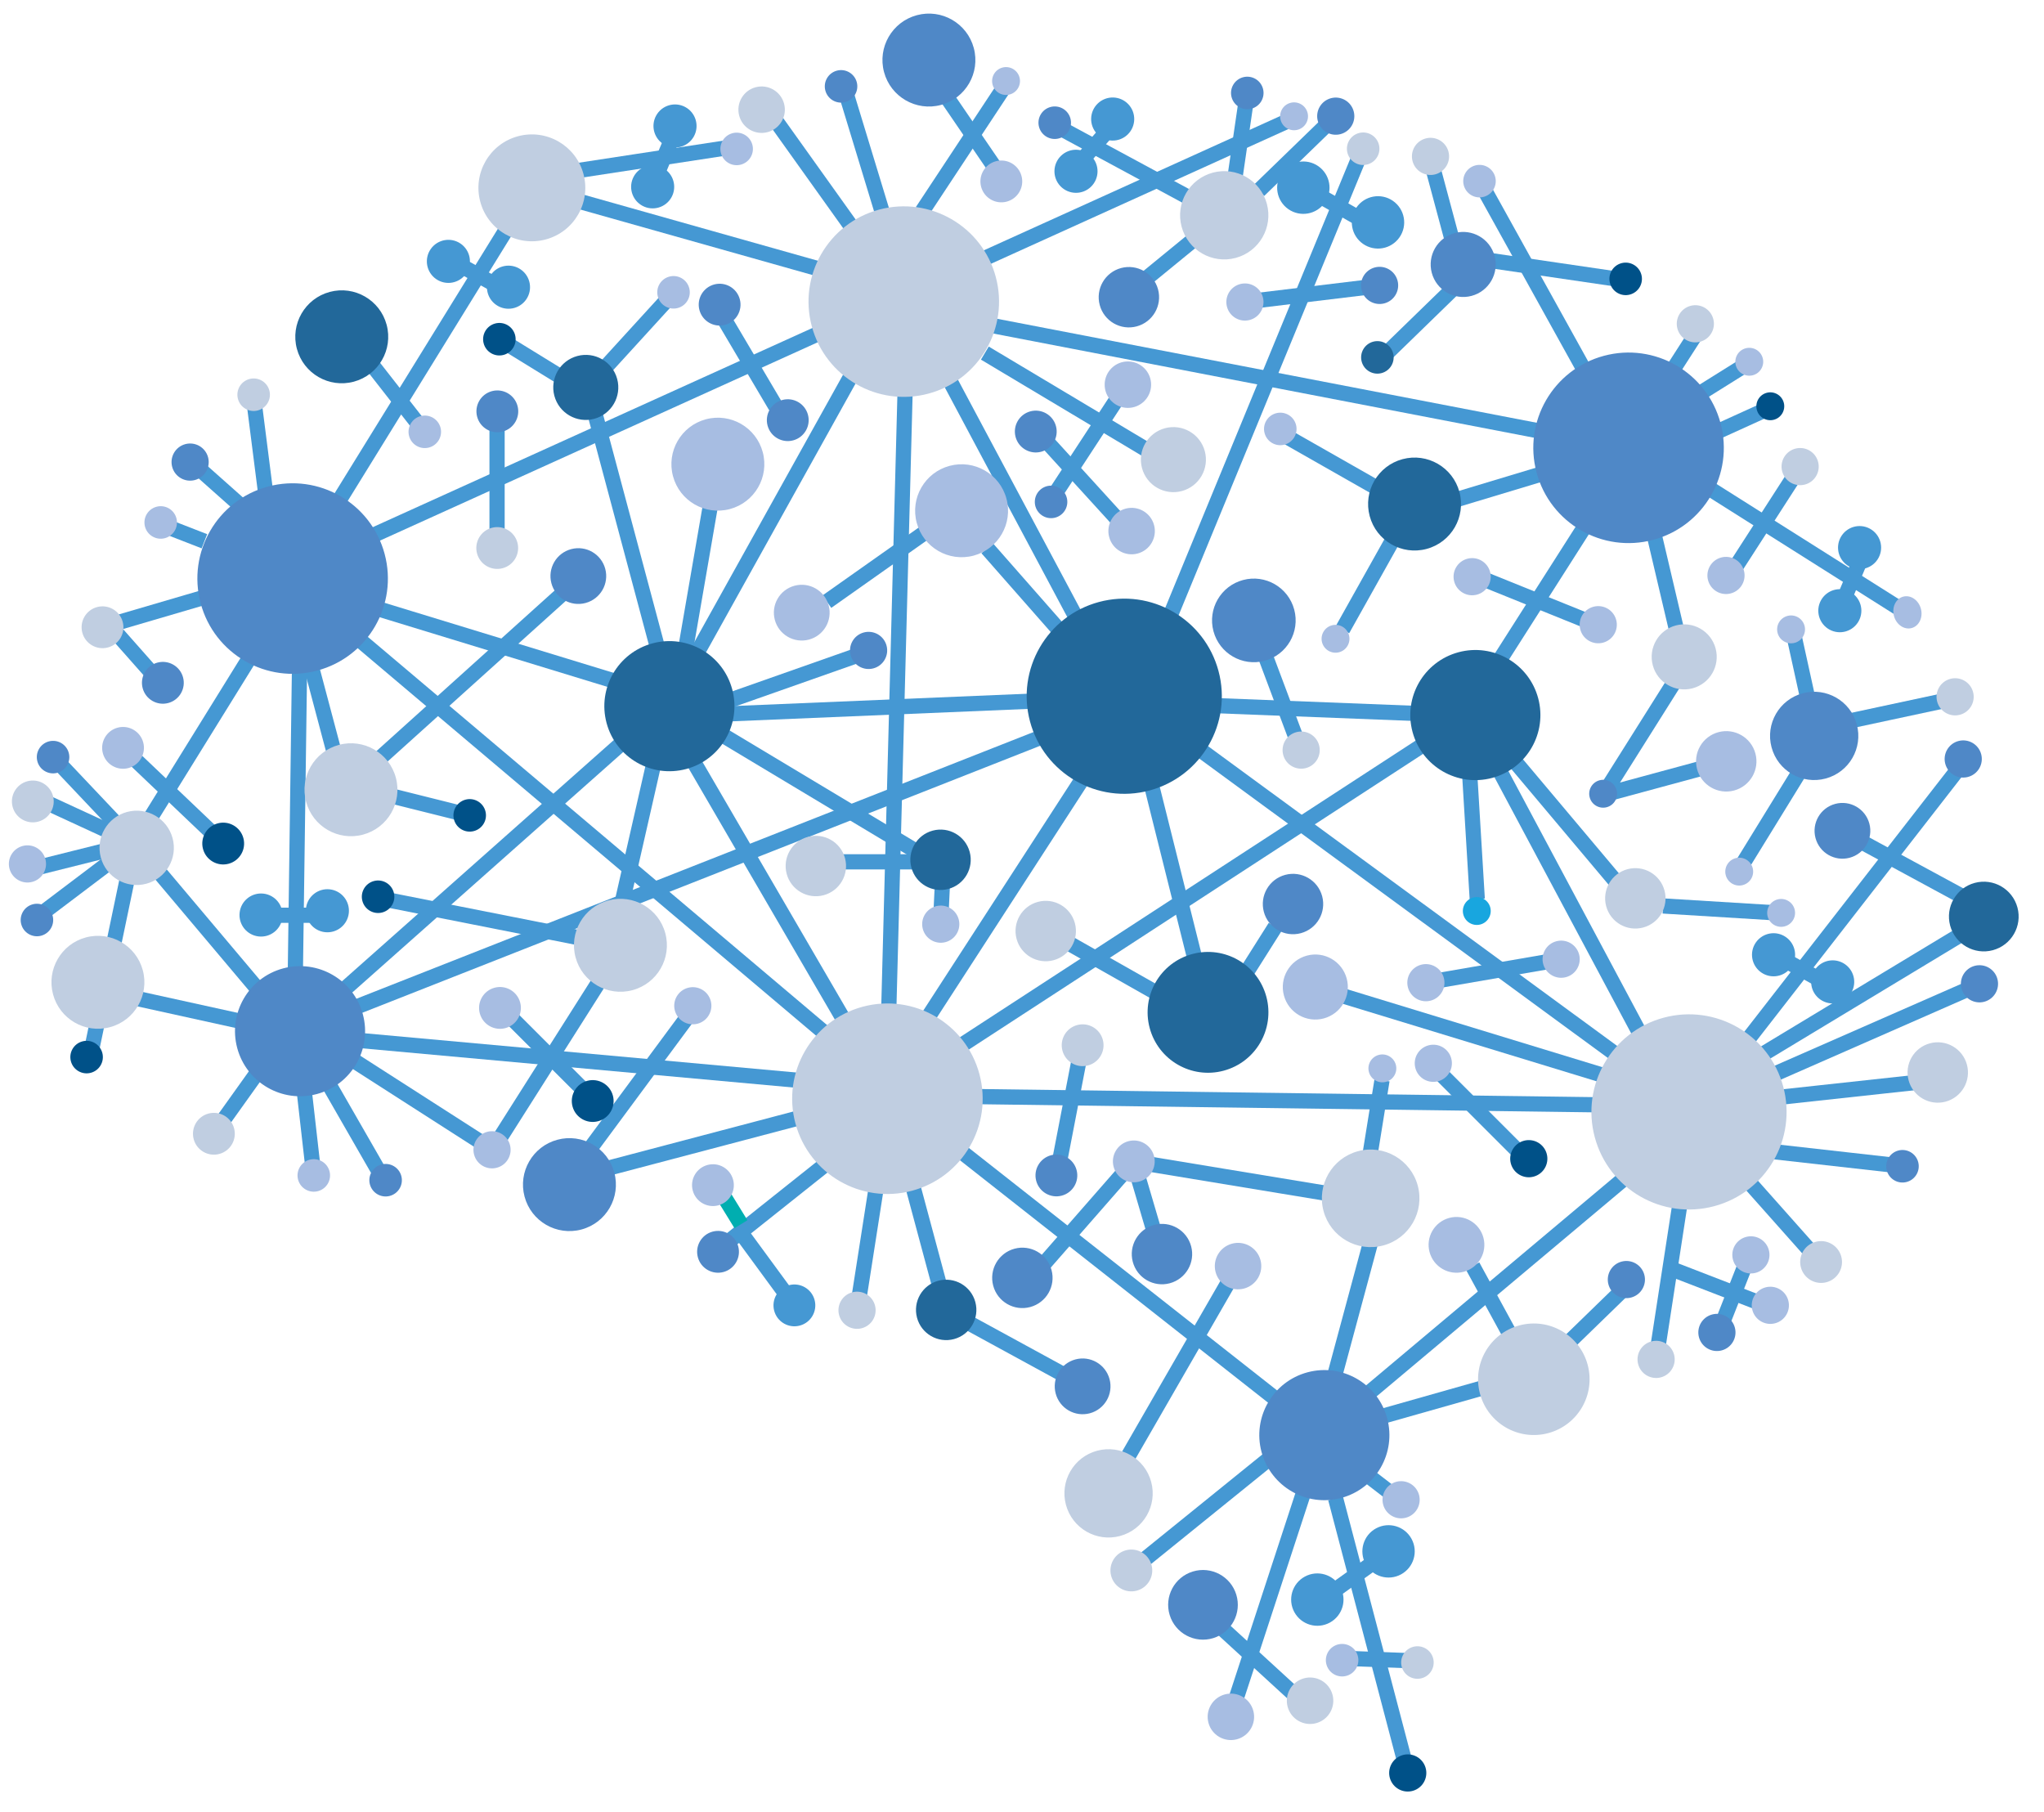 <?xml version="1.0" encoding="utf-8"?>
<!-- Generator: Adobe Illustrator 21.1.0, SVG Export Plug-In . SVG Version: 6.00 Build 0)  -->
<!DOCTYPE svg PUBLIC "-//W3C//DTD SVG 1.1//EN" "http://www.w3.org/Graphics/SVG/1.1/DTD/svg11.dtd">
<svg version="1.1" id="Layer_1" xmlns="http://www.w3.org/2000/svg" xmlns:xlink="http://www.w3.org/1999/xlink" x="0px" y="0px"
	 viewBox="0 0 88 78" style="enable-background:new 0 0 88 78;" xml:space="preserve">
<style type="text/css">
	.st0{fill:none;stroke:#4598D3;stroke-width:0.655;stroke-miterlimit:10;}
	.st1{fill:none;stroke:#00AEB0;stroke-width:0.655;stroke-miterlimit:10;}
	.st2{fill:#A7BDE2;}
	.st3{fill:#00AEB0;stroke:#4598D3;stroke-width:0.655;stroke-miterlimit:10;}
	.st4{fill:#22689A;}
	.st5{fill:#C0CEE1;}
	.st6{fill:#4F88C7;}
	.st7{fill:#005188;}
	.st8{fill:#18A6DF;}
	.st9{fill:#4598D3;stroke:#4598D3;stroke-width:0.655;stroke-miterlimit:10;}
	.st10{fill:#4598D3;}
</style>
<g>
	<g>
		<line class="st0" x1="32" y1="53.2" x2="34.2" y2="56.2"/>
		<line class="st0" x1="36.3" y1="3.6" x2="38.4" y2="10.5"/>
		<line class="st0" x1="43.2" y1="3.8" x2="39.7" y2="9.1"/>
		<line class="st0" x1="45.8" y1="5.6" x2="52.1" y2="9"/>
		<line class="st0" x1="55.9" y1="5" x2="14.4" y2="23.8"/>
		<line class="st0" x1="22.9" y1="8.1" x2="13.7" y2="23"/>
		<line class="st0" x1="15.6" y1="26" x2="27.7" y2="29.7"/>
		<line class="st0" x1="29.7" y1="30.8" x2="40.7" y2="37.4"/>
		<line class="st0" x1="39" y1="15.6" x2="38.2" y2="45.9"/>
		<line class="st0" x1="21.5" y1="14.6" x2="25.4" y2="17"/>
		<line class="st0" x1="58.5" y1="6.8" x2="48.9" y2="30.1"/>
		<line class="st0" x1="47.4" y1="32.3" x2="39.3" y2="44.8"/>
		<line class="st0" x1="49.6" y1="33.9" x2="51.7" y2="42.3"/>
		<line class="st0" x1="51.7" y1="32.3" x2="70.4" y2="46"/>
		<line class="st0" x1="84.7" y1="32.6" x2="74.2" y2="46.1"/>
		<line class="st0" x1="75.2" y1="45.8" x2="85.8" y2="39.4"/>
		<line class="st0" x1="75.8" y1="46.5" x2="85.6" y2="42.2"/>
		<line class="st0" x1="28.3" y1="32.2" x2="26.5" y2="40.1"/>
		<line class="st0" x1="14.6" y1="26.8" x2="38.5" y2="47"/>
		<line class="st0" x1="55.4" y1="60.6" x2="40.4" y2="48.8"/>
		<line class="st0" x1="41.6" y1="47.2" x2="71.8" y2="47.6"/>
		<line class="st0" x1="62.9" y1="31" x2="39.7" y2="46.1"/>
		<line class="st0" x1="50.4" y1="30.3" x2="63.2" y2="30.8"/>
		<line class="st0" x1="69.1" y1="21.3" x2="64" y2="29.3"/>
		<line class="st0" x1="72.6" y1="20.4" x2="82.1" y2="26.4"/>
		<line class="st0" x1="11.5" y1="27.1" x2="5.8" y2="36.3"/>
		<line class="st0" x1="12.9" y1="28.4" x2="12.7" y2="43"/>
		<line class="st0" x1="13" y1="46.1" x2="13.5" y2="50.5"/>
		<line class="st0" x1="14" y1="46.4" x2="16.7" y2="51.1"/>
		<line class="st0" x1="15.3" y1="45.7" x2="20.6" y2="49.1"/>
		<line class="st0" x1="26.4" y1="41.3" x2="21.2" y2="49.5"/>
		<line class="st0" x1="13.3" y1="28.3" x2="15" y2="34.7"/>
		<line class="st0" x1="24.5" y1="25.3" x2="16.4" y2="32.6"/>
		<line class="st0" x1="21.4" y1="17.8" x2="21.4" y2="23.6"/>
		<line class="st0" x1="15.7" y1="15.3" x2="18.2" y2="18.5"/>
		<line class="st0" x1="8.8" y1="23.3" x2="7" y2="22.6"/>
		<line class="st0" x1="11.3" y1="22.6" x2="8.6" y2="20.2"/>
		<line class="st0" x1="11.6" y1="22.5" x2="10.9" y2="17"/>
		<line class="st0" x1="10.2" y1="25.3" x2="4.4" y2="27"/>
		<line class="st0" x1="5.4" y1="32.3" x2="9.6" y2="36.3"/>
		<line class="st0" x1="11.7" y1="43.3" x2="5.8" y2="36.3"/>
		<line class="st0" x1="13.8" y1="43.5" x2="28.9" y2="30.1"/>
		<line class="st0" x1="37.3" y1="15" x2="28.9" y2="30.1"/>
		<line class="st0" x1="25.4" y1="17" x2="28.9" y2="30.1"/>
		<line class="st0" x1="30.7" y1="21.1" x2="29.3" y2="29.2"/>
		<line class="st0" x1="30.8" y1="13.1" x2="33.4" y2="17.5"/>
		<line class="st0" x1="31.7" y1="6.3" x2="24.5" y2="7.4"/>
		<line class="st0" x1="36.4" y1="11.9" x2="24.7" y2="8.6"/>
		<line class="st0" x1="32.9" y1="4.5" x2="37.4" y2="10.8"/>
		<line class="st0" x1="40.5" y1="3.8" x2="43.3" y2="7.9"/>
		<line class="st0" x1="44.6" y1="18.5" x2="48.7" y2="23"/>
		<line class="st0" x1="42.4" y1="15.2" x2="50.6" y2="20.1"/>
		<line class="st0" x1="42.5" y1="23.6" x2="47.6" y2="29.4"/>
		<line class="st0" x1="40.1" y1="14.9" x2="47.3" y2="28.4"/>
		<line class="st0" x1="40.7" y1="22.3" x2="35.6" y2="25.9"/>
		<line class="st0" x1="29.4" y1="32" x2="37.2" y2="45.4"/>
		<line class="st0" x1="35.4" y1="46.6" x2="15.6" y2="44.8"/>
		<line class="st0" x1="16.5" y1="38.7" x2="26.1" y2="40.6"/>
		<line class="st0" x1="7" y1="29.5" x2="4.7" y2="26.9"/>
		<line class="st0" x1="2.3" y1="32.6" x2="5.8" y2="36.3"/>
		<line class="st0" x1="1.9" y1="34.5" x2="5.8" y2="36.3"/>
		<line class="st0" x1="1.4" y1="37.4" x2="5.8" y2="36.3"/>
		<line class="st0" x1="1.7" y1="39.4" x2="5.8" y2="36.3"/>
		<line class="st0" x1="3.7" y1="42.5" x2="13.7" y2="44.7"/>
		<line class="st0" x1="5.8" y1="36.3" x2="3.9" y2="45.4"/>
		<line class="st0" x1="22" y1="43.8" x2="25.5" y2="47.3"/>
		<line class="st0" x1="17" y1="34.3" x2="20.2" y2="35.1"/>
		<line class="st0" x1="30.7" y1="30.4" x2="37.8" y2="27.9"/>
		<line class="st0" x1="29.7" y1="30.8" x2="46.4" y2="30.1"/>
		<line class="st0" x1="64.9" y1="32.4" x2="70.2" y2="38.7"/>
		<line class="st0" x1="64.2" y1="32.5" x2="71.3" y2="45.8"/>
		<line class="st0" x1="63.2" y1="32.1" x2="63.6" y2="38.7"/>
		<line class="st0" x1="71" y1="22.1" x2="72.6" y2="28.9"/>
		<line class="st0" x1="69.3" y1="17.9" x2="63.7" y2="7.8"/>
		<line class="st0" x1="61.6" y1="6.9" x2="62.7" y2="11"/>
		<line class="st0" x1="63" y1="12" x2="59.4" y2="15.5"/>
		<line class="st0" x1="62.7" y1="11" x2="70.2" y2="12.1"/>
		<line class="st0" x1="51.9" y1="9.9" x2="48.6" y2="12.6"/>
		<line class="st0" x1="54.2" y1="8.2" x2="57.5" y2="5"/>
		<line class="st0" x1="53.7" y1="4" x2="53" y2="8.8"/>
		<line class="st0" x1="55.4" y1="18.8" x2="61.2" y2="22.1"/>
		<line class="st0" x1="76.1" y1="17.6" x2="71.7" y2="19.6"/>
		<line class="st0" x1="68.7" y1="19.7" x2="61.4" y2="21.9"/>
		<line class="st0" x1="57.8" y1="27.1" x2="60.6" y2="22.1"/>
		<line class="st0" x1="69" y1="27" x2="63.8" y2="24.9"/>
		<line class="st0" x1="59.4" y1="12.3" x2="53.6" y2="13"/>
		<line class="st0" x1="77.2" y1="27.2" x2="78.3" y2="32.2"/>
		<line class="st0" x1="84" y1="30.1" x2="78.4" y2="31.3"/>
		<line class="st0" x1="84.5" y1="38.6" x2="79.7" y2="36"/>
		<line class="st0" x1="78.1" y1="32.2" x2="74.9" y2="37.4"/>
		<line class="st0" x1="73.9" y1="32.9" x2="69.1" y2="34.2"/>
		<line class="st0" x1="72.5" y1="28.7" x2="69.1" y2="34.1"/>
		<line class="st0" x1="69.7" y1="46.5" x2="56.6" y2="42.5"/>
		<line class="st0" x1="54.9" y1="39.9" x2="53.7" y2="41.8"/>
		<line class="st0" x1="45.3" y1="40.2" x2="51.3" y2="43.6"/>
		<line class="st0" x1="46.6" y1="44.9" x2="45.5" y2="50.6"/>
		<line class="st0" x1="59.1" y1="51.7" x2="48.8" y2="50"/>
		<line class="st0" x1="59.3" y1="52.4" x2="56.9" y2="61.3"/>
		<line class="st0" x1="70.8" y1="50" x2="57.7" y2="61"/>
		<line class="st0" x1="70.1" y1="55.3" x2="66.6" y2="58.7"/>
		<line class="st0" x1="63.4" y1="54.5" x2="65.8" y2="58.9"/>
		<line class="st0" x1="64.7" y1="59.5" x2="58.7" y2="61.2"/>
		<line class="st0" x1="55.5" y1="62.1" x2="48.7" y2="67.6"/>
		<line class="st0" x1="56.5" y1="63.1" x2="52.8" y2="74.4"/>
		<line class="st0" x1="57.5" y1="64.5" x2="60.6" y2="76.3"/>
		<line class="st0" x1="59" y1="63.6" x2="60.3" y2="64.6"/>
		<line class="st0" x1="75.4" y1="51" x2="78.6" y2="54.6"/>
		<line class="st0" x1="75.1" y1="47.4" x2="84.3" y2="46.4"/>
		<line class="st0" x1="81.9" y1="50.2" x2="73.9" y2="49.3"/>
		<line class="st0" x1="53" y1="55" x2="47.7" y2="64.2"/>
		<line class="st0" x1="38.8" y1="49.2" x2="40.6" y2="55.9"/>
		<line class="st0" x1="37.9" y1="50" x2="36.9" y2="56.4"/>
		<line class="st0" x1="36.2" y1="49.6" x2="31.3" y2="53.5"/>
		<line class="st0" x1="36" y1="47.7" x2="25" y2="50.6"/>
		<line class="st0" x1="11.2" y1="46" x2="9.2" y2="48.8"/>
		<line class="st0" x1="40.7" y1="56.4" x2="46.2" y2="59.4"/>
		<line class="st0" x1="52.4" y1="69.9" x2="56" y2="73.2"/>
		<line class="st0" x1="58.2" y1="71.4" x2="61" y2="71.5"/>
		<line class="st0" x1="72.5" y1="50.7" x2="71.3" y2="58.5"/>
		<line class="st0" x1="75.2" y1="54.3" x2="73.9" y2="57.6"/>
		<line class="st0" x1="30.1" y1="43.1" x2="24.7" y2="50.4"/>
		<line class="st0" x1="54.2" y1="27.5" x2="56" y2="32.3"/>
		<line class="st0" x1="44.6" y1="54.8" x2="48.8" y2="50"/>
		<line class="st0" x1="49.8" y1="53.4" x2="48.8" y2="50"/>
		<line class="st0" x1="61.8" y1="46" x2="66" y2="50.2"/>
		<line class="st0" x1="59.5" y1="46.5" x2="59" y2="49.6"/>
		<line class="st0" x1="61.4" y1="42.3" x2="67.2" y2="41.3"/>
		<line class="st0" x1="71.6" y1="39" x2="76.5" y2="39.3"/>
		<line class="st0" x1="74.6" y1="24.6" x2="77.5" y2="20.1"/>
		<line class="st0" x1="72.6" y1="17.3" x2="75" y2="15.8"/>
		<line class="st0" x1="72.1" y1="15.8" x2="73" y2="14.4"/>
		<line class="st0" x1="14.7" y1="43.6" x2="47.2" y2="30.8"/>
		<line class="st0" x1="29" y1="12.6" x2="24.8" y2="17.2"/>
		<line class="st0" x1="35.6" y1="37.1" x2="39.8" y2="37.1"/>
		<line class="st0" x1="40.6" y1="37.5" x2="40.5" y2="39.6"/>
		<line class="st1" x1="31.1" y1="51.4" x2="31.9" y2="52.7"/>
		<ellipse transform="matrix(0.966 -0.259 0.259 0.966 -4.387 20.884)" class="st2" cx="77.1" cy="27.1" rx="0.6" ry="0.6"/>
		<line class="st3" x1="41.6" y1="13.8" x2="71.7" y2="19.6"/>
		<ellipse transform="matrix(0.966 -0.259 0.259 0.966 -6.122 13.527)" class="st4" cx="48.4" cy="30" rx="4.2" ry="4.2"/>
		<ellipse transform="matrix(0.966 -0.259 0.259 0.966 -2.034 10.501)" class="st5" cx="38.9" cy="13" rx="4.1" ry="4.1"/>
		<ellipse transform="matrix(0.966 -0.259 0.259 0.966 -2.601 18.79)" class="st6" cx="70.1" cy="19.3" rx="4.1" ry="4.1"/>
		<ellipse transform="matrix(0.966 -0.259 0.259 0.966 -5.8 17.476)" class="st4" cx="63.5" cy="30.8" rx="2.8" ry="2.8"/>
		<ellipse transform="matrix(0.966 -0.259 0.259 0.966 -9.918 20.424)" class="st5" cx="72.7" cy="47.9" rx="4.2" ry="4.2"/>
		<ellipse transform="matrix(0.966 -0.259 0.259 0.966 -10.946 11.5)" class="st5" cx="38.2" cy="47.3" rx="4.1" ry="4.1"/>
		<ellipse transform="matrix(0.966 -0.259 0.259 0.966 -14.051 16.844)" class="st6" cx="57" cy="61.8" rx="2.8" ry="2.8"/>
		<ellipse transform="matrix(0.966 -0.259 0.259 0.966 -11.348 17.021)" class="st5" cx="59" cy="51.6" rx="2.1" ry="2.1"/>
		<ellipse transform="matrix(0.966 -0.259 0.259 0.966 -9.516 14.93)" class="st4" cx="52" cy="43.6" rx="2.6" ry="2.6"/>
		<ellipse transform="matrix(0.966 -0.259 0.259 0.966 -12.26 14.772)" class="st6" cx="50" cy="54" rx="1.3" ry="1.3"/>
		<ellipse transform="matrix(0.966 -0.259 0.259 0.966 -13.868 14.079)" class="st6" cx="46.6" cy="59.7" rx="1.2" ry="1.2"/>
		<ellipse transform="matrix(0.966 -0.259 0.259 0.966 -11.745 18.05)" class="st2" cx="62.7" cy="53.6" rx="1.2" ry="1.2"/>
		<ellipse transform="matrix(0.966 -0.259 0.259 0.966 -13.188 12.448)" class="st4" cx="40.7" cy="56.4" rx="1.3" ry="1.3"/>
		<ellipse transform="matrix(0.966 -0.259 0.259 0.966 -12.733 13.276)" class="st6" cx="44" cy="55" rx="1.3" ry="1.3"/>
		<ellipse transform="matrix(0.956 -0.292 0.292 0.956 -17.906 18.151)" class="st6" cx="51.8" cy="69.1" rx="1.5" ry="1.5"/>
		<ellipse transform="matrix(0.966 -0.259 0.259 0.966 -13.105 19.088)" class="st5" cx="66" cy="59.4" rx="2.4" ry="2.4"/>
		<ellipse transform="matrix(0.966 -0.259 0.259 0.966 -15.005 14.527)" class="st5" cx="47.7" cy="64.3" rx="1.9" ry="1.9"/>
		<ellipse transform="matrix(0.966 -0.259 0.259 0.966 -12.302 15.661)" class="st2" cx="53.3" cy="54.5" rx="1" ry="1"/>
		<ellipse transform="matrix(0.911 -0.412 0.412 0.911 -24.332 30.145)" class="st2" cx="57.8" cy="71.5" rx="0.7" ry="0.7"/>
		<ellipse transform="matrix(0.934 -0.358 0.358 0.934 -22.481 25.036)" class="st5" cx="56.4" cy="73.2" rx="1" ry="1"/>
		<ellipse transform="matrix(0.966 -0.259 0.259 0.966 -11.277 14.335)" class="st2" cx="48.8" cy="50" rx="0.9" ry="0.9"/>
		<ellipse transform="matrix(0.966 -0.259 0.259 0.966 -10.06 13.595)" class="st5" cx="46.6" cy="45" rx="0.9" ry="0.9"/>
		<ellipse transform="matrix(0.966 -0.258 0.258 0.966 -11.527 13.46)" class="st6" cx="45.5" cy="50.6" rx="0.9" ry="0.9"/>
		<ellipse transform="matrix(0.966 -0.259 0.259 0.966 -11.871 19.986)" class="st6" cx="70" cy="55.1" rx="0.8" ry="0.8"/>
		<ellipse transform="matrix(0.966 -0.258 0.258 0.966 -11.387 21.309)" class="st2" cx="75.4" cy="54" rx="0.8" ry="0.8"/>
		<ellipse transform="matrix(0.966 -0.259 0.259 0.966 -9.756 17.51)" class="st2" cx="61.7" cy="45.8" rx="0.8" ry="0.8"/>
		<ellipse transform="matrix(0.966 -0.259 0.259 0.966 -10.668 18.718)" class="st7" cx="65.8" cy="49.9" rx="0.8" ry="0.8"/>
		<ellipse transform="matrix(0.966 -0.259 0.259 0.966 -9.876 16.966)" class="st2" cx="59.5" cy="46" rx="0.6" ry="0.6"/>
		<ellipse transform="matrix(0.966 -0.258 0.258 0.966 -8.837 17.282)" class="st2" cx="61.4" cy="42.3" rx="0.8" ry="0.8"/>
		<ellipse transform="matrix(0.966 -0.259 0.259 0.966 -8.4 18.801)" class="st2" cx="67.2" cy="41.3" rx="0.8" ry="0.8"/>
		<ellipse transform="matrix(0.966 -0.259 0.259 0.966 -7.624 19.522)" class="st5" cx="70.4" cy="38.7" rx="1.3" ry="1.3"/>
		<ellipse transform="matrix(0.966 -0.258 0.258 0.966 -7.549 21.123)" class="st2" cx="76.7" cy="39.3" rx="0.6" ry="0.6"/>
		<ellipse transform="matrix(0.966 -0.259 0.259 0.966 -6.554 21.721)" class="st6" cx="79.3" cy="35.8" rx="1.2" ry="1.2"/>
		<ellipse transform="matrix(0.966 -0.258 0.258 0.966 -7.15 20.621)" class="st2" cx="74.9" cy="37.5" rx="0.6" ry="0.6"/>
		<ellipse transform="matrix(0.966 -0.259 0.259 0.966 -7.319 23.417)" class="st4" cx="85.4" cy="39.5" rx="1.5" ry="1.5"/>
		<ellipse transform="matrix(0.966 -0.259 0.259 0.966 -4.855 19.717)" class="st5" cx="72.5" cy="28.3" rx="1.4" ry="1.4"/>
		<ellipse transform="matrix(0.966 -0.259 0.259 0.966 -9.055 16.094)" class="st2" cx="56.6" cy="42.5" rx="1.4" ry="1.4"/>
		<ellipse transform="matrix(0.966 -0.258 0.258 0.966 -8.175 15.71)" class="st6" cx="55.7" cy="38.9" rx="1.3" ry="1.3"/>
		<ellipse transform="matrix(0.966 -0.259 0.259 0.966 -8.834 12.998)" class="st5" cx="45" cy="40.1" rx="1.3" ry="1.3"/>
		<ellipse transform="matrix(0.966 -0.258 0.258 0.966 -5.071 14.847)" class="st6" cx="54" cy="26.7" rx="1.8" ry="1.8"/>
		<ellipse transform="matrix(0.966 -0.258 0.258 0.966 -7.971 17.759)" class="st8" cx="63.6" cy="39.2" rx="0.6" ry="0.6"/>
		<ellipse transform="matrix(0.966 -0.259 0.259 0.966 -6.492 19.003)" class="st6" cx="69" cy="34.2" rx="0.6" ry="0.6"/>
		<ellipse transform="matrix(0.966 -0.259 0.259 0.966 -5.549 21.285)" class="st6" cx="78.1" cy="31.7" rx="1.9" ry="1.9"/>
		<ellipse transform="matrix(0.966 -0.259 0.259 0.966 -5.949 20.333)" class="st2" cx="74.3" cy="32.8" rx="1.3" ry="1.3"/>
		<ellipse transform="matrix(0.966 -0.259 0.259 0.966 -3.549 16.509)" class="st4" cx="60.9" cy="21.7" rx="2" ry="2"/>
		<ellipse transform="matrix(0.966 -0.259 0.259 0.966 -6.443 15.593)" class="st5" cx="56" cy="32.3" rx="0.8" ry="0.8"/>
		<ellipse transform="matrix(0.966 -0.258 0.258 0.966 -5.142 15.768)" class="st2" cx="57.5" cy="27.5" rx="0.6" ry="0.6"/>
		<ellipse transform="matrix(0.966 -0.259 0.259 0.966 -4.619 18.726)" class="st2" cx="68.8" cy="26.9" rx="0.8" ry="0.8"/>
		<ellipse transform="matrix(0.966 -0.258 0.258 0.966 -4.263 17.226)" class="st2" cx="63.4" cy="24.8" rx="0.8" ry="0.8"/>
		<ellipse transform="matrix(0.966 -0.259 0.259 0.966 -3.888 20.059)" class="st2" cx="74.3" cy="24.8" rx="0.8" ry="0.8"/>
		<ellipse transform="matrix(0.966 -0.259 0.259 0.966 -2.57 20.742)" class="st5" cx="77.5" cy="20.1" rx="0.8" ry="0.8"/>
		<ellipse transform="matrix(0.966 -0.259 0.259 0.966 -2.898 14.865)" class="st2" cx="55.1" cy="18.5" rx="0.7" ry="0.7"/>
		<ellipse transform="matrix(0.966 -0.259 0.259 0.966 -1.972 15.867)" class="st4" cx="59.3" cy="15.4" rx="0.7" ry="0.7"/>
		<ellipse transform="matrix(0.966 -0.259 0.259 0.966 -0.816 16.689)" class="st6" cx="63" cy="11.4" rx="1.4" ry="1.4"/>
		<ellipse transform="matrix(0.966 -0.259 0.259 0.966 -1.171 15.789)" class="st6" cx="59.4" cy="12.3" rx="0.8" ry="0.8"/>
		<ellipse transform="matrix(0.966 -0.258 0.258 0.966 -1.534 14.272)" class="st2" cx="53.6" cy="13" rx="0.8" ry="0.8"/>
		<ellipse transform="matrix(0.966 -0.259 0.259 0.966 -0.61 13.933)" class="st5" cx="52.7" cy="9.3" rx="1.9" ry="1.9"/>
		<ellipse transform="matrix(0.966 -0.259 0.259 0.966 0.18 11.921)" class="st6" cx="45.4" cy="5.3" rx="0.7" ry="0.7"/>
		<ellipse transform="matrix(0.966 -0.259 0.259 0.966 -3.393 13.739)" class="st5" cx="50.5" cy="19.8" rx="1.4" ry="1.4"/>
		<ellipse transform="matrix(0.966 -0.259 0.259 0.966 -1.661 13.017)" class="st6" cx="48.6" cy="12.8" rx="1.3" ry="1.3"/>
		<ellipse transform="matrix(0.966 -0.259 0.259 0.966 -4.256 13.354)" class="st2" cx="48.7" cy="22.9" rx="1" ry="1"/>
		<ellipse transform="matrix(0.966 -0.259 0.259 0.966 -3.308 12.161)" class="st6" cx="44.6" cy="18.6" rx="0.9" ry="0.9"/>
		<ellipse transform="matrix(0.966 -0.259 0.259 0.966 -0.545 11.438)" class="st2" cx="43.1" cy="7.8" rx="0.9" ry="0.9"/>
		<ellipse transform="matrix(0.966 -0.259 0.259 0.966 -4.291 11.457)" class="st2" cx="41.4" cy="22" rx="2" ry="2"/>
		<ellipse transform="matrix(0.966 -0.259 0.259 0.966 0.679 10.434)" class="st6" cx="40" cy="2.6" rx="2" ry="2"/>
		<ellipse transform="matrix(0.966 -0.259 0.259 0.966 0.612 14.603)" class="st2" cx="55.7" cy="5" rx="0.6" ry="0.6"/>
		<ellipse transform="matrix(0.966 -0.258 0.258 0.966 -0.726 18.473)" class="st7" cx="70" cy="12" rx="0.7" ry="0.7"/>
		<ellipse transform="matrix(0.966 -0.258 0.258 0.966 -8.176 11.719)" class="st4" cx="40.5" cy="37" rx="1.3" ry="1.3"/>
		<ellipse transform="matrix(0.966 -0.259 0.259 0.966 -5.985 10.638)" class="st6" cx="37.4" cy="28" rx="0.8" ry="0.8"/>
		<ellipse transform="matrix(0.966 -0.259 0.259 0.966 -8.443 10.34)" class="st5" cx="35.1" cy="37.3" rx="1.3" ry="1.3"/>
		<ellipse transform="matrix(0.966 -0.259 0.259 0.966 -6.022 4.116)" class="st6" cx="12.6" cy="24.9" rx="4.1" ry="4.1"/>
		<ellipse transform="matrix(0.966 -0.259 0.259 0.966 -6.875 8.492)" class="st4" cx="28.8" cy="30.4" rx="2.8" ry="2.8"/>
		<ellipse transform="matrix(0.966 -0.259 0.259 0.966 -3.449 7.072)" class="st4" cx="25.2" cy="16.7" rx="1.4" ry="1.4"/>
		<ellipse transform="matrix(0.966 -0.259 0.259 0.966 -3.52 9.383)" class="st6" cx="33.9" cy="18.1" rx="0.9" ry="0.9"/>
		<ellipse transform="matrix(0.966 -0.258 0.258 0.966 -2.344 8.458)" class="st6" cx="31" cy="13.1" rx="0.9" ry="0.9"/>
		<ellipse transform="matrix(0.966 -0.259 0.259 0.966 -5.378 6.336)" class="st5" cx="21.4" cy="23.6" rx="0.9" ry="0.9"/>
		<ellipse transform="matrix(0.966 -0.259 0.259 0.966 -3.845 6.152)" class="st6" cx="21.4" cy="17.7" rx="0.9" ry="0.9"/>
		<ellipse transform="matrix(0.966 -0.259 0.259 0.966 -5.647 9.807)" class="st2" cx="34.5" cy="26.4" rx="1.2" ry="1.2"/>
		<ellipse transform="matrix(0.966 -0.258 0.258 0.966 -5.553 7.266)" class="st6" cx="24.9" cy="24.8" rx="1.2" ry="1.2"/>
		<ellipse transform="matrix(0.966 -0.259 0.259 0.966 -4.123 8.665)" class="st2" cx="30.9" cy="20" rx="2" ry="2"/>
		<ellipse transform="matrix(0.966 -0.259 0.259 0.966 -9.622 8.292)" class="st5" cx="26.7" cy="40.7" rx="2" ry="2"/>
		<ellipse transform="matrix(0.966 -0.259 0.259 0.966 -8.282 5.064)" class="st5" cx="15.1" cy="34" rx="2" ry="2"/>
		<ellipse transform="matrix(0.966 -0.259 0.259 0.966 -11.043 4.842)" class="st6" cx="12.9" cy="44.4" rx="2.8" ry="2.8"/>
		<ellipse transform="matrix(0.966 -0.258 0.258 0.966 -9.231 2.761)" class="st5" cx="5.9" cy="36.5" rx="1.6" ry="1.6"/>
		<ellipse transform="matrix(0.966 -0.259 0.259 0.966 -10.797 2.512)" class="st5" cx="4.2" cy="42.3" rx="2" ry="2"/>
		<ellipse transform="matrix(0.966 -0.259 0.259 0.966 -10.484 7.033)" class="st2" cx="21.5" cy="43.4" rx="0.9" ry="0.9"/>
		<ellipse transform="matrix(0.966 -0.259 0.259 0.966 -11.392 8.213)" class="st7" cx="25.5" cy="47.4" rx="0.9" ry="0.9"/>
		<ellipse transform="matrix(0.966 -0.259 0.259 0.966 -12.36 8.075)" class="st6" cx="24.5" cy="51" rx="2" ry="2"/>
		<ellipse transform="matrix(0.966 -0.259 0.259 0.966 -8.929 11.826)" class="st2" cx="40.5" cy="39.8" rx="0.8" ry="0.8"/>
		<ellipse transform="matrix(0.966 -0.259 0.259 0.966 -10.174 9.186)" class="st2" cx="29.8" cy="43.3" rx="0.8" ry="0.8"/>
		<ellipse transform="matrix(0.966 -0.258 0.258 0.966 -12.067 7.149)" class="st2" cx="21.2" cy="49.5" rx="0.8" ry="0.8"/>
		<ellipse transform="matrix(0.966 -0.259 0.259 0.966 -8.382 6.425)" class="st7" cx="20.2" cy="35.1" rx="0.7" ry="0.7"/>
		<ellipse transform="matrix(0.966 -0.258 0.258 0.966 -9.427 5.521)" class="st7" cx="16.3" cy="38.6" rx="0.7" ry="0.7"/>
		<ellipse transform="matrix(0.966 -0.258 0.258 0.966 -4.188 5.343)" class="st2" cx="18.3" cy="18.6" rx="0.7" ry="0.7"/>
		<ellipse transform="matrix(0.966 -0.259 0.259 0.966 -3.051 6.067)" class="st7" cx="21.5" cy="14.6" rx="0.7" ry="0.7"/>
		<ellipse transform="matrix(0.966 -0.259 0.259 0.966 -2.28 7.923)" class="st2" cx="29" cy="12.6" rx="0.7" ry="0.7"/>
		<ellipse transform="matrix(0.966 -0.259 0.259 0.966 -7.365 2.806)" class="st6" cx="7" cy="29.4" rx="0.9" ry="0.9"/>
		<ellipse transform="matrix(0.966 -0.259 0.259 0.966 -9.066 3.734)" class="st7" cx="9.6" cy="36.3" rx="0.9" ry="0.9"/>
		<ellipse transform="matrix(0.966 -0.258 0.258 0.966 -8.13 2.456)" class="st2" cx="5.3" cy="32.2" rx="0.9" ry="0.9"/>
		<ellipse transform="matrix(0.966 -0.259 0.259 0.966 -3.242 4.299)" class="st4" cx="14.7" cy="14.5" rx="2" ry="2"/>
		<ellipse transform="matrix(0.966 -0.259 0.259 0.966 -1.321 6.193)" class="st5" cx="22.9" cy="8.1" rx="2.3" ry="2.3"/>
		<ellipse transform="matrix(0.929 -0.371 0.371 0.929 -0.109 12.226)" class="st2" cx="31.7" cy="6.4" rx="0.7" ry="0.7"/>
		<ellipse transform="matrix(0.966 -0.258 0.258 0.966 -0.107 8.644)" class="st5" cx="32.8" cy="4.7" rx="1" ry="1"/>
		<ellipse transform="matrix(0.966 -0.258 0.258 0.966 -12.12 9.673)" class="st2" cx="30.7" cy="51" rx="0.9" ry="0.9"/>
		<ellipse transform="matrix(0.966 -0.258 0.258 0.966 -17.271 16.193)" class="st2" cx="53" cy="73.9" rx="1" ry="1"/>
		<ellipse transform="matrix(0.966 -0.259 0.259 0.966 -16.446 18.202)" class="st5" cx="61" cy="71.6" rx="0.7" ry="0.7"/>
		<ellipse transform="matrix(0.966 -0.259 0.259 0.966 -12.896 9.824)" class="st6" cx="30.9" cy="53.9" rx="0.9" ry="0.9"/>
		<ellipse transform="matrix(0.966 -0.259 0.259 0.966 -12.727 20.475)" class="st5" cx="71.3" cy="58.5" rx="0.8" ry="0.8"/>
		<ellipse transform="matrix(0.966 -0.259 0.259 0.966 -14.66 17.776)" class="st2" cx="60.3" cy="64.6" rx="0.8" ry="0.8"/>
		<ellipse transform="matrix(0.966 -0.259 0.259 0.966 -15.845 14.917)" class="st5" cx="48.7" cy="67.6" rx="0.9" ry="0.9"/>
		<ellipse transform="matrix(0.966 -0.259 0.259 0.966 -12.336 21.051)" class="st6" cx="73.9" cy="57.4" rx="0.8" ry="0.8"/>
		<line class="st0" x1="76.3" y1="56.3" x2="71.9" y2="54.6"/>
		<ellipse transform="matrix(0.966 -0.259 0.259 0.966 -11.947 21.638)" class="st2" cx="76.2" cy="56.2" rx="0.8" ry="0.8"/>
		<ellipse transform="matrix(0.966 -0.259 0.259 0.966 -11.395 22.179)" class="st5" cx="78.4" cy="54.3" rx="0.9" ry="0.9"/>
		<ellipse transform="matrix(0.966 -0.259 0.259 0.966 -4.026 22.122)" class="st2" cx="82.1" cy="26.4" rx="0.6" ry="0.7"/>
		<ellipse transform="matrix(0.966 -0.259 0.259 0.966 -10.21 22.924)" class="st6" cx="81.9" cy="50.2" rx="0.7" ry="0.7"/>
		<ellipse transform="matrix(0.966 -0.259 0.259 0.966 -8.063 23.459)" class="st6" cx="85.2" cy="42.4" rx="0.8" ry="0.8"/>
		<ellipse transform="matrix(0.966 -0.259 0.259 0.966 0.668 15.063)" class="st6" cx="57.5" cy="5" rx="0.8" ry="0.8"/>
		<ellipse transform="matrix(0.966 -0.258 0.258 0.966 0.286 9.483)" class="st6" cx="36.2" cy="3.7" rx="0.7" ry="0.7"/>
		<ellipse transform="matrix(0.966 -0.259 0.259 0.966 -12.591 6.032)" class="st6" cx="16.6" cy="50.8" rx="0.7" ry="0.7"/>
		<ellipse transform="matrix(0.966 -0.259 0.259 0.966 -12.318 4.048)" class="st5" cx="9.2" cy="48.8" rx="0.9" ry="0.9"/>
		<ellipse transform="matrix(0.966 -0.259 0.259 0.966 -11.63 2.511)" class="st7" cx="3.7" cy="45.5" rx="0.7" ry="0.7"/>
		<ellipse transform="matrix(0.966 -0.259 0.259 0.966 -6.83 2.06)" class="st5" cx="4.4" cy="27" rx="0.9" ry="0.9"/>
		<ellipse transform="matrix(0.966 -0.259 0.259 0.966 -5.574 2.543)" class="st2" cx="6.9" cy="22.5" rx="0.7" ry="0.7"/>
		<ellipse transform="matrix(0.966 -0.258 0.258 0.966 -4.87 2.784)" class="st6" cx="8.2" cy="19.9" rx="0.8" ry="0.8"/>
		<ellipse transform="matrix(0.966 -0.259 0.259 0.966 -4.012 3.393)" class="st5" cx="10.9" cy="17" rx="0.7" ry="0.7"/>
		<ellipse transform="matrix(0.966 -0.258 0.258 0.966 -4.904 22.74)" class="st5" cx="84.2" cy="30" rx="0.8" ry="0.8"/>
		<ellipse transform="matrix(0.966 -0.259 0.259 0.966 -5.574 22.97)" class="st6" cx="84.5" cy="32.7" rx="0.8" ry="0.8"/>
		<ellipse transform="matrix(0.966 -0.258 0.258 0.966 -8.348 1.694)" class="st6" cx="2.3" cy="32.6" rx="0.7" ry="0.7"/>
		<ellipse transform="matrix(0.966 -0.259 0.259 0.966 -8.875 1.536)" class="st5" cx="1.4" cy="34.5" rx="0.9" ry="0.9"/>
		<ellipse transform="matrix(0.966 -0.258 0.258 0.966 -10.172 1.764)" class="st6" cx="1.6" cy="39.6" rx="0.7" ry="0.7"/>
		<ellipse transform="matrix(0.966 -0.258 0.258 0.966 -9.575 1.565)" class="st2" cx="1.2" cy="37.2" rx="0.8" ry="0.8"/>
		<ellipse transform="matrix(0.966 -0.259 0.259 0.966 -1.469 20.006)" class="st2" cx="75.3" cy="15.6" rx="0.6" ry="0.6"/>
		<ellipse transform="matrix(0.966 -0.258 0.258 0.966 -1.115 19.345)" class="st5" cx="73" cy="13.9" rx="0.8" ry="0.8"/>
		<ellipse transform="matrix(0.966 -0.259 0.259 0.966 -1.925 20.32)" class="st7" cx="76.2" cy="17.5" rx="0.6" ry="0.6"/>
		<ellipse transform="matrix(0.966 -0.259 0.259 0.966 0.789 14.046)" class="st6" cx="53.7" cy="4" rx="0.7" ry="0.7"/>
		<ellipse transform="matrix(0.966 -0.259 0.259 0.966 0.579 11.322)" class="st2" cx="43.3" cy="3.5" rx="0.6" ry="0.6"/>
		<g>
			<line class="st9" x1="29" y1="5.8" x2="28.2" y2="7.7"/>
			<ellipse transform="matrix(0.479 -0.878 0.878 0.479 10.429 28.299)" class="st9" cx="29" cy="5.4" rx="0.6" ry="0.6"/>
			<ellipse transform="matrix(0.478 -0.878 0.878 0.478 7.643 28.891)" class="st9" cx="28.1" cy="8" rx="0.6" ry="0.6"/>
		</g>
		<g>
			<line class="st9" x1="21.4" y1="12.3" x2="19.6" y2="11.3"/>
			<ellipse transform="matrix(0.57 -0.822 0.822 0.57 -0.784 23.297)" class="st9" cx="21.9" cy="12.4" rx="0.6" ry="0.6"/>
			<ellipse transform="matrix(0.572 -0.82 0.82 0.572 -0.919 20.671)" class="st9" cx="19.3" cy="11.2" rx="0.6" ry="0.6"/>
		</g>
		<g>
			<line class="st9" x1="57.4" y1="68.5" x2="59.5" y2="67"/>
			
				<ellipse transform="matrix(0.878 -0.478 0.478 0.878 -26.002 35.468)" class="st9" cx="56.7" cy="68.9" rx="0.8" ry="0.8"/>
			
				<ellipse transform="matrix(0.879 -0.476 0.476 0.879 -24.58 36.531)" class="st9" cx="59.8" cy="66.8" rx="0.8" ry="0.8"/>
		</g>
		<ellipse transform="matrix(0.966 -0.259 0.259 0.966 -12.637 5.217)" class="st2" cx="13.5" cy="50.6" rx="0.7" ry="0.7"/>
		<ellipse transform="matrix(0.966 -0.259 0.259 0.966 0.142 16.761)" class="st2" cx="63.7" cy="7.8" rx="0.7" ry="0.7"/>
		<ellipse transform="matrix(0.966 -0.258 0.258 0.966 0.353 16.153)" class="st5" cx="61.6" cy="6.7" rx="0.8" ry="0.8"/>
		<ellipse transform="matrix(0.966 -0.259 0.259 0.966 -9.104 23.14)" class="st5" cx="83.4" cy="46.2" rx="1.3" ry="1.3"/>
		<ellipse transform="matrix(0.966 -0.259 0.259 0.966 -13.355 11.479)" class="st5" cx="36.9" cy="56.4" rx="0.8" ry="0.8"/>
		<line class="st0" x1="45.2" y1="21.6" x2="48.6" y2="16.4"/>
		
			<ellipse transform="matrix(1.623311e-02 -1 1 1.623311e-02 31.17 64.89)" class="st2" cx="48.6" cy="16.6" rx="1" ry="1"/>
		
			<ellipse transform="matrix(1.463271e-02 -1 1 1.463271e-02 22.99 66.49)" class="st6" cx="45.2" cy="21.6" rx="0.7" ry="0.7"/>
		<g>
			<line class="st9" x1="80.1" y1="24.1" x2="79.3" y2="26"/>
			<ellipse transform="matrix(0.477 -0.879 0.879 0.477 21.108 82.724)" class="st9" cx="80.1" cy="23.6" rx="0.6" ry="0.6"/>
			<ellipse transform="matrix(0.478 -0.878 0.878 0.478 18.261 83.256)" class="st9" cx="79.2" cy="26.3" rx="0.6" ry="0.6"/>
		</g>
		<g>
			<line class="st9" x1="13.6" y1="39.4" x2="11.5" y2="39.4"/>
			<ellipse transform="matrix(0.109 -0.994 0.994 0.109 -26.506 48.938)" class="st9" cx="14.1" cy="39.3" rx="0.6" ry="0.6"/>
			<ellipse transform="matrix(0.109 -0.994 0.994 0.109 -29.157 46.328)" class="st9" cx="11.3" cy="39.4" rx="0.6" ry="0.6"/>
		</g>
		<g>
			<line class="st9" x1="78.4" y1="42.2" x2="76.6" y2="41.2"/>
			<ellipse transform="matrix(0.571 -0.821 0.821 0.571 -0.878 82.892)" class="st9" cx="78.9" cy="42.3" rx="0.6" ry="0.6"/>
			<ellipse transform="matrix(0.572 -0.821 0.821 0.572 -1.03 80.234)" class="st9" cx="76.3" cy="41.1" rx="0.6" ry="0.6"/>
		</g>
		<g>
			<line class="st9" x1="58.7" y1="9.5" x2="56.4" y2="8.2"/>
			<ellipse transform="matrix(0.571 -0.821 0.821 0.571 17.585 52.777)" class="st9" cx="59.3" cy="9.6" rx="0.8" ry="0.8"/>
			<ellipse transform="matrix(0.571 -0.821 0.821 0.571 17.429 49.512)" class="st9" cx="56.1" cy="8.1" rx="0.8" ry="0.8"/>
		</g>
		<ellipse transform="matrix(0.966 -0.258 0.258 0.966 0.333 15.365)" class="st5" cx="58.7" cy="6.4" rx="0.7" ry="0.7"/>
		<g>
			<line class="st9" x1="47.8" y1="5.5" x2="46.4" y2="7.1"/>
			<ellipse transform="matrix(0.72 -0.694 0.694 0.72 9.877 34.695)" class="st9" cx="47.9" cy="5.1" rx="0.6" ry="0.6"/>
			<ellipse transform="matrix(0.721 -0.693 0.693 0.721 7.814 34.124)" class="st9" cx="46.3" cy="7.4" rx="0.6" ry="0.6"/>
		</g>
	</g>
	<ellipse transform="matrix(0.966 -0.259 0.259 0.966 -13.392 10.763)" class="st10" cx="34.2" cy="56.2" rx="0.9" ry="0.9"/>
	<ellipse transform="matrix(0.879 -0.477 0.477 0.879 -29.055 38.161)" class="st7" cx="60.6" cy="76.3" rx="0.8" ry="0.8"/>
</g>
</svg>
